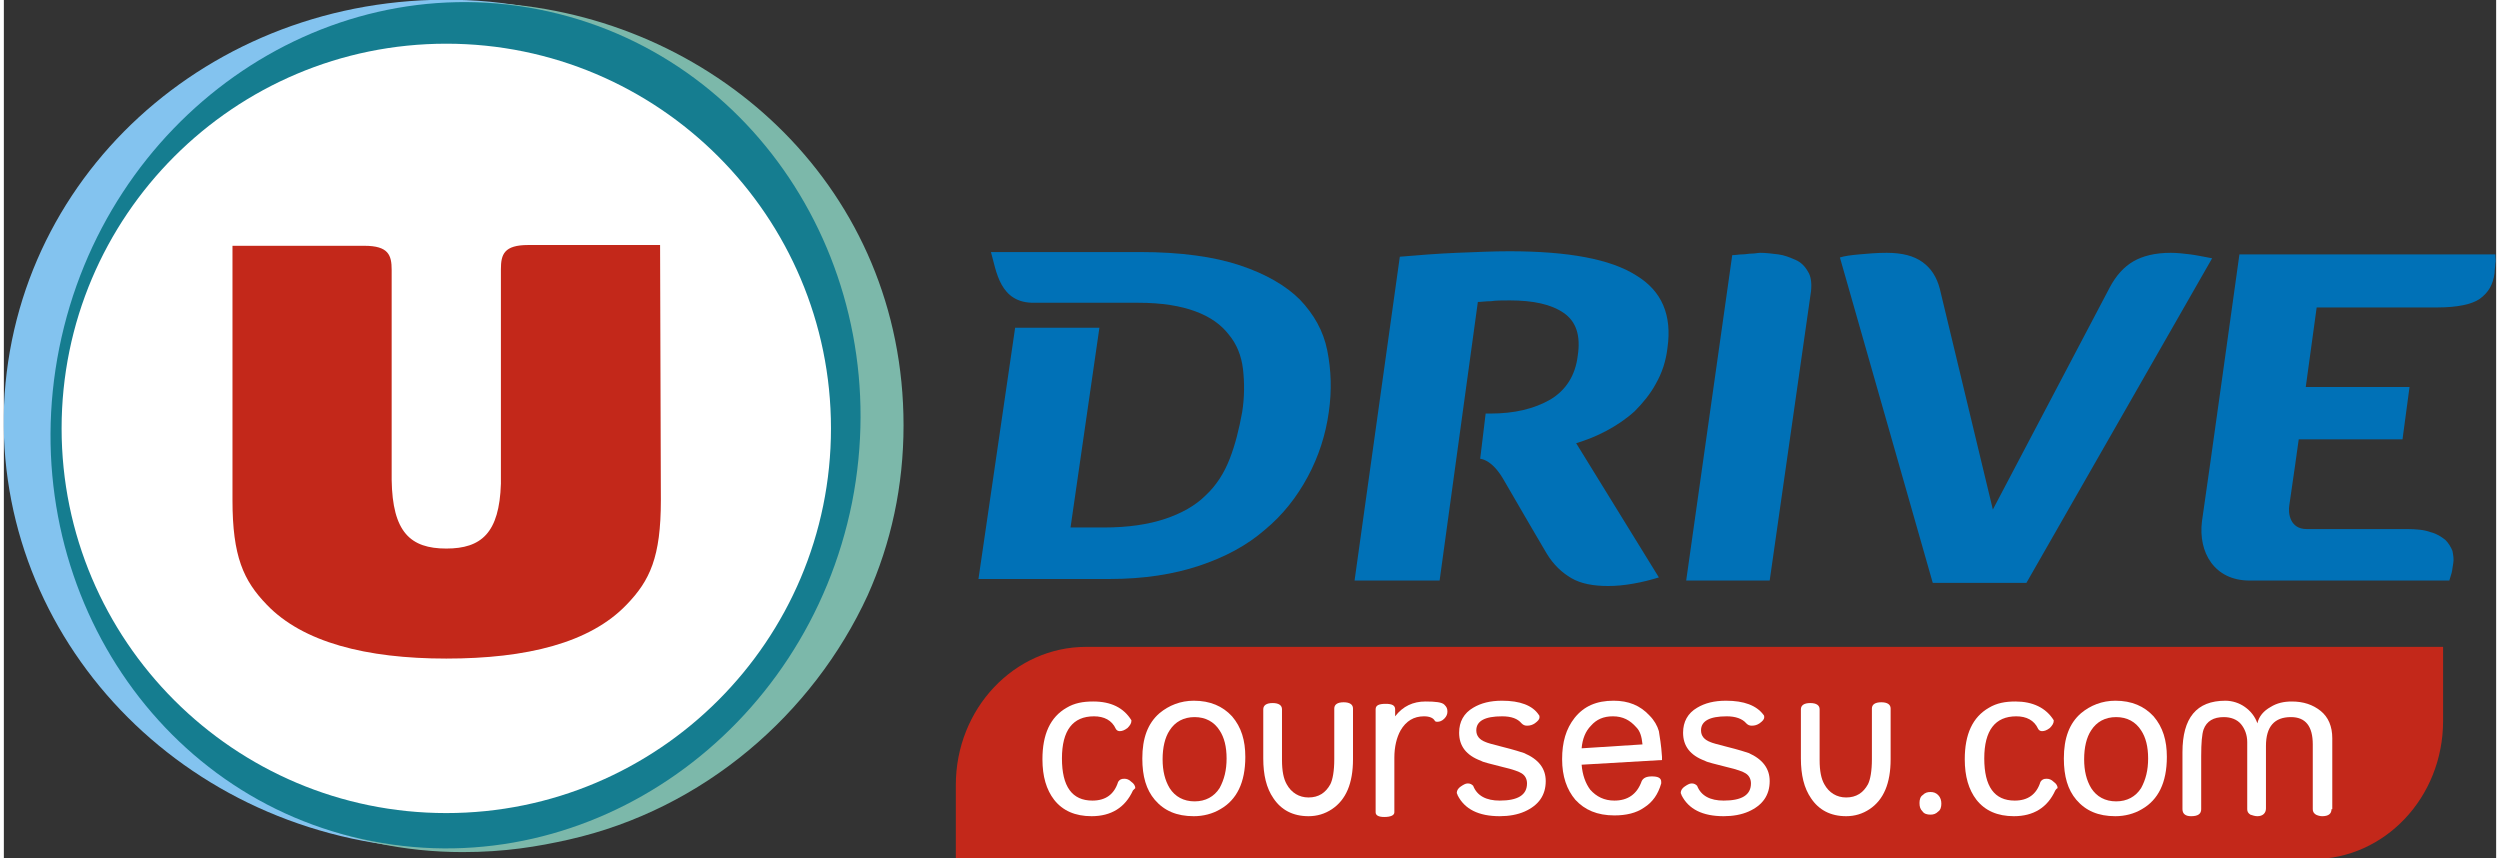 <?xml version="1.0" encoding="utf-8"?>
<!-- Generator: Adobe Illustrator 27.0.1, SVG Export Plug-In . SVG Version: 6.00 Build 0)  -->
<svg version="1.1" id="Calque_1" xmlns="http://www.w3.org/2000/svg" xmlns:xlink="http://www.w3.org/1999/xlink" x="0px" y="0px" viewBox="0 0 319.4 110" style="enable-background:new 0 0 319.4 110;" xml:space="preserve" width="300" height="103">
<rect x="0" y="0" width="319.4" height="110" fill="#333333" stroke="none"/>
<style type="text/css">
	.st0{fill:#0071B7;}
	.st1{fill:#C3281A;}
	.st2{fill:#FFFFFF;}
	.st3{fill:#83C3EF;}
	.st4{fill:#7CB8AA;}
	.st5{fill:#157D90;}
</style>
<g>
	<path class="st0" d="M126.5,32.3h19.1c5.2,0,9.5,0.6,12.8,1.7c3.3,1.1,5.9,2.6,7.7,4.4c1.8,1.9,3,4,3.5,6.5
		c0.5,2.5,0.6,5.1,0.2,7.9c-0.4,2.9-1.3,5.7-2.7,8.3c-1.4,2.6-3.2,4.9-5.5,6.8c-2.3,2-5.1,3.5-8.4,4.6c-3.3,1.1-7.1,1.7-11.5,1.7
		h-16.8l4.7-32.2l10.8,0l-3.7,25.6h4.3c3.1,0,5.7-0.4,7.8-1.1c2.1-0.7,3.9-1.7,5.2-3c1.4-1.3,2.4-2.9,3.1-4.7c0.7-1.8,1.2-3.8,1.6-6
		c0.3-1.9,0.3-3.8,0.1-5.5c-0.2-1.7-0.8-3.2-1.8-4.4c-1-1.3-2.4-2.3-4.3-3c-1.9-0.7-4.3-1.1-7.3-1.1c-1.5,0-11.6,0-13.3,0
		C127.6,38.9,127.2,34.7,126.5,32.3"/>
	<path class="st0" d="M184,74.4h-10.9l5.8-41.5c2.4-0.2,4.8-0.4,7.3-0.5c2.5-0.1,4.7-0.2,6.7-0.2c7.6,0,13,1,16.3,3.1
		c3.3,2,4.6,5.1,4,9.3c-0.2,1.7-0.7,3.2-1.5,4.6c-0.7,1.3-1.7,2.5-2.7,3.5c-1.1,1-2.3,1.8-3.6,2.5c-1.3,0.7-2.6,1.2-3.9,1.6
		l10.6,17.2c-1,0.3-2.1,0.6-3.3,0.8c-1.1,0.2-2.2,0.3-3.2,0.3c-1.9,0-3.5-0.3-4.7-1c-1.2-0.7-2.3-1.7-3.2-3.2c0,0-4-6.8-5.6-9.6
		c-1.5-2.5-2.9-2.5-2.9-2.5l0.7-5.8l0.6,0c3.1,0,5.6-0.6,7.7-1.8c2-1.2,3.2-3.1,3.5-5.6c0.4-2.6-0.2-4.4-1.8-5.5
		c-1.6-1.1-3.9-1.6-6.9-1.6c-0.9,0-1.8,0-2.4,0.1c-0.7,0-1.3,0.1-1.7,0.1L184,74.4"/>
	<path class="st0" d="M226.3,74.4h-10.7l5.9-41.7c0.4,0,0.9-0.1,1.3-0.1c0.4,0,0.8-0.1,1.2-0.1c0.4,0,0.8-0.1,1.1-0.1
		c0.7,0,1.5,0.1,2.3,0.2c0.8,0.1,1.5,0.4,2.2,0.7c0.7,0.3,1.2,0.8,1.6,1.5c0.4,0.6,0.5,1.5,0.4,2.5L226.3,74.4"/>
	<path class="st0" d="M259.2,74.7h-12L235.3,33c0.6-0.2,1.4-0.3,2.5-0.4c1.1-0.1,2.2-0.2,3.5-0.2c2,0,3.5,0.4,4.6,1.2
		c1.1,0.8,1.8,1.9,2.2,3.4l6.8,28.3l15-28.5c0.8-1.5,1.8-2.6,3-3.3c1.2-0.7,2.8-1.1,4.8-1.1c0.8,0,1.7,0.1,2.5,0.2
		c0.8,0.1,1.7,0.3,2.8,0.5L259.2,74.7"/>
	<path class="st0" d="M307.9,67.8c1.3,0,2.3,0.1,3.1,0.4c0.8,0.2,1.4,0.6,1.9,1c0.4,0.4,0.7,0.9,0.9,1.4c0.1,0.5,0.2,1.1,0.1,1.6
		c-0.1,0.5-0.1,0.8-0.2,1.2c-0.1,0.3-0.2,0.7-0.3,1c0,0-22.3,0-25.6,0c-4.5,0-6.6-3.6-6.1-7.6c0.6-4,4.8-34.2,4.8-34.2h32.8
		c0,0.5,0.1,0.8,0,1.2c0,0.3-0.1,0.7-0.1,1.2c-0.2,1.5-0.8,2.5-1.9,3.3c-1,0.7-2.9,1.1-5.4,1.1h-15.5L295,49.6h13.3l-0.9,6.7h-13.3
		c0,0-0.9,6.5-1.2,8.4c-0.2,1.1,0.1,3.1,2.2,3.1C297.2,67.8,307.9,67.8,307.9,67.8"/>
	<path class="st1" d="M138.7,82.9c-9.2,0-16.7,7.9-16.7,17.7c0,0,0,9.5,0,9.5h173.9c9.2,0,16.7-7.9,16.7-17.7c0,0,0-9.5,0-9.5H138.7
		"/>
	<path class="st2" d="M144.7,101.3c-1,2.2-2.8,3.3-5.3,3.3c-2.1,0-3.7-0.7-4.8-2.1c-1-1.3-1.5-3-1.5-5.2c0-3.2,1-5.4,3.1-6.6
		c1-0.6,2.1-0.8,3.4-0.8c2.3,0,3.9,0.8,4.9,2.4c0,0,0,0.1,0,0.1c0,0.3-0.2,0.6-0.5,0.9c-0.4,0.3-0.7,0.4-1,0.4
		c-0.2,0-0.4-0.1-0.5-0.3c-0.5-1.1-1.5-1.6-2.8-1.6c-2.7,0-4.1,1.8-4.1,5.4c0,3.6,1.3,5.4,3.9,5.4c1.7,0,2.8-0.8,3.3-2.4
		c0.2-0.3,0.4-0.4,0.8-0.4c0.3,0,0.6,0.1,0.9,0.4c0.3,0.2,0.5,0.5,0.5,0.8C144.9,101.1,144.8,101.2,144.7,101.3"/>
	<path class="st2" d="M159.1,97c0,3.3-1.1,5.5-3.2,6.7c-1,0.6-2.2,0.9-3.4,0.9c-2.2,0-3.8-0.7-5-2.1c-1.1-1.3-1.6-3-1.6-5.3
		c0-2.6,0.7-4.5,2.2-5.8c1.2-1,2.7-1.6,4.4-1.6c2.1,0,3.7,0.7,4.9,2C158.6,93.2,159.1,94.9,159.1,97 M156.7,97.2
		c0-1.5-0.3-2.7-0.9-3.6c-0.7-1.1-1.8-1.7-3.2-1.7c-1.4,0-2.5,0.6-3.2,1.7c-0.6,0.9-0.9,2.2-0.9,3.7c0,1.5,0.3,2.7,0.9,3.7
		c0.7,1.1,1.8,1.7,3.2,1.7c1.4,0,2.5-0.6,3.2-1.7C156.4,99.9,156.7,98.7,156.7,97.2z"/>
	<path class="st2" d="M172.9,97.3c0,3.1-0.9,5.2-2.7,6.4c-0.9,0.6-1.9,0.9-3,0.9c-2,0-3.5-0.8-4.5-2.3c-0.9-1.3-1.3-3-1.3-5.1v0
		v-6.3c0-0.5,0.4-0.8,1.2-0.8c0.8,0,1.2,0.3,1.2,0.8v6.5c0,1.4,0.2,2.4,0.6,3.1c0.6,1.1,1.6,1.7,2.8,1.7c1.3,0,2.2-0.6,2.8-1.7
		c0.3-0.6,0.5-1.7,0.5-3.2v-6.5c0-0.5,0.4-0.8,1.2-0.8c0.8,0,1.2,0.3,1.2,0.8V97.3"/>
	<path class="st2" d="M184.6,90.3c0.3,0.3,0.4,0.5,0.4,0.9c0,0.3-0.1,0.6-0.4,0.9c-0.3,0.3-0.6,0.4-0.9,0.4c-0.1,0-0.2,0-0.3-0.1
		c-0.2-0.4-0.7-0.6-1.4-0.6c-1.3,0-2.3,0.6-3,1.8c-0.5,0.9-0.8,2.1-0.8,3.5c0,0.1,0,0.2,0,0.4c0,0.2,0,0.3,0,0.4v6.2
		c0,0.4-0.5,0.6-1.3,0.6c-0.7,0-1.1-0.2-1.1-0.6V91.4c0-0.2,0-0.4,0-0.4v-0.1c0-0.5,0.4-0.7,1.3-0.7c0.8,0,1.2,0.2,1.2,0.7v0.9
		c1-1.3,2.3-1.9,3.9-1.9C183.5,89.9,184.3,90,184.6,90.3"/>
	<path class="st2" d="M197.6,100.1c0,1.8-0.9,3.1-2.7,3.9c-0.9,0.4-2,0.6-3.2,0.6c-2.7,0-4.5-0.9-5.4-2.7c0-0.1-0.1-0.2-0.1-0.3
		c0-0.3,0.2-0.6,0.5-0.8c0.3-0.2,0.6-0.4,0.9-0.4c0.3,0,0.5,0.1,0.7,0.3c0.5,1.3,1.7,1.9,3.4,1.9c2.3,0,3.5-0.7,3.5-2.2
		c0-0.5-0.2-1-0.7-1.3c-0.3-0.2-1.1-0.5-2.4-0.8c-1.5-0.4-2.5-0.6-2.8-0.8c-1.9-0.7-2.8-1.9-2.8-3.6c0-1.4,0.6-2.5,1.8-3.2
		c1-0.6,2.2-0.9,3.7-0.9c2.3,0,3.9,0.6,4.7,1.8l0,0c0.1,0.1,0.1,0.2,0.1,0.3c0,0.3-0.2,0.5-0.6,0.8c-0.3,0.2-0.6,0.3-1,0.3
		c-0.3,0-0.5-0.1-0.7-0.3c-0.5-0.6-1.3-0.9-2.5-0.9c-2.2,0-3.3,0.6-3.3,1.8c0,0.7,0.4,1.2,1.2,1.5c0.2,0.1,0.9,0.3,2.1,0.6
		c1.6,0.4,2.5,0.7,2.8,0.8C196.7,97.3,197.6,98.5,197.6,100.1"/>
	<path class="st2" d="M212.5,97c0,0,0,0.1,0,0.2c0,0.1,0,0.2,0,0.2L202.2,98c0.1,1.3,0.5,2.4,1.1,3.2c0.8,0.9,1.8,1.4,3.1,1.4
		c1.7,0,2.9-0.8,3.5-2.5c0.2-0.4,0.6-0.6,1.3-0.6c0.8,0,1.2,0.2,1.2,0.7c0,0.1,0,0.1,0,0.2c-0.4,1.4-1.1,2.4-2.2,3.1
		c-1,0.7-2.3,1-3.8,1c-2.2,0-3.8-0.7-5-2c-1.1-1.3-1.7-3-1.7-5.2c0-2.2,0.5-3.9,1.6-5.3c1.2-1.5,2.8-2.2,5-2.2
		c1.9,0,3.4,0.6,4.6,1.9c0.6,0.6,1,1.3,1.2,2C212.2,94.4,212.4,95.4,212.5,97 M210,95.4c-0.1-1-0.3-1.7-0.8-2.2
		c-0.8-0.9-1.7-1.4-3-1.4c-1.2,0-2.1,0.4-2.8,1.2c-0.7,0.7-1.1,1.7-1.2,2.9L210,95.4z"/>
	<path class="st2" d="M226.3,100.1c0,1.8-0.9,3.1-2.7,3.9c-0.9,0.4-2,0.6-3.2,0.6c-2.7,0-4.5-0.9-5.4-2.7c0-0.1-0.1-0.2-0.1-0.3
		c0-0.3,0.2-0.6,0.5-0.8c0.3-0.2,0.6-0.4,0.9-0.4c0.3,0,0.5,0.1,0.7,0.3c0.5,1.3,1.7,1.9,3.4,1.9c2.3,0,3.5-0.7,3.5-2.2
		c0-0.5-0.2-1-0.7-1.3c-0.3-0.2-1.1-0.5-2.4-0.8c-1.5-0.4-2.5-0.6-2.8-0.8c-1.9-0.7-2.8-1.9-2.8-3.6c0-1.4,0.6-2.5,1.8-3.2
		c1-0.6,2.2-0.9,3.7-0.9c2.3,0,3.9,0.6,4.8,1.8l0,0c0.1,0.1,0.1,0.2,0.1,0.3c0,0.3-0.2,0.5-0.6,0.8c-0.3,0.2-0.6,0.3-1,0.3
		c-0.3,0-0.5-0.1-0.7-0.3c-0.5-0.6-1.4-0.9-2.5-0.9c-2.2,0-3.3,0.6-3.3,1.8c0,0.7,0.4,1.2,1.2,1.5c0.2,0.1,0.9,0.3,2.1,0.6
		c1.6,0.4,2.5,0.7,2.8,0.8C225.4,97.3,226.3,98.5,226.3,100.1"/>
	<path class="st2" d="M241.8,97.3c0,3.1-0.9,5.2-2.7,6.4c-0.9,0.6-1.9,0.9-3,0.9c-2,0-3.5-0.8-4.5-2.3c-0.9-1.3-1.3-3-1.3-5.1v0
		v-6.3c0-0.5,0.4-0.8,1.2-0.8c0.8,0,1.2,0.3,1.2,0.8v6.5c0,1.4,0.2,2.4,0.6,3.1c0.6,1.1,1.6,1.7,2.8,1.7c1.3,0,2.2-0.6,2.8-1.7
		c0.3-0.6,0.5-1.7,0.5-3.2v-6.5c0-0.5,0.4-0.8,1.2-0.8c0.8,0,1.2,0.3,1.2,0.8V97.3"/>
	<path class="st2" d="M248.3,103c0,0.4-0.1,0.8-0.4,1c-0.3,0.3-0.6,0.4-1,0.4c-0.4,0-0.8-0.1-1-0.4c-0.3-0.3-0.4-0.6-0.4-1.1
		c0-0.4,0.1-0.8,0.4-1c0.3-0.3,0.6-0.4,1-0.4c0.4,0,0.7,0.1,1,0.4C248.2,102.2,248.3,102.6,248.3,103"/>
	<path class="st2" d="M262.9,101.3c-1,2.2-2.8,3.3-5.3,3.3c-2.1,0-3.7-0.7-4.8-2.1c-1-1.3-1.5-3-1.5-5.2c0-3.2,1-5.4,3.1-6.6
		c1-0.6,2.1-0.8,3.4-0.8c2.2,0,3.9,0.8,4.9,2.4c0,0,0,0.1,0,0.1c0,0.3-0.2,0.6-0.5,0.9c-0.4,0.3-0.7,0.4-1,0.4
		c-0.2,0-0.4-0.1-0.5-0.3c-0.5-1.1-1.5-1.6-2.8-1.6c-2.7,0-4.1,1.8-4.1,5.4c0,3.6,1.3,5.4,3.9,5.4c1.7,0,2.8-0.8,3.3-2.4
		c0.2-0.3,0.4-0.4,0.8-0.4c0.3,0,0.6,0.1,0.9,0.4c0.3,0.2,0.5,0.5,0.5,0.8C263,101.1,263,101.2,262.9,101.3"/>
	<path class="st2" d="M277.2,97c0,3.3-1.1,5.5-3.2,6.7c-1,0.6-2.2,0.9-3.4,0.9c-2.2,0-3.8-0.7-5-2.1c-1.1-1.3-1.6-3-1.6-5.3
		c0-2.6,0.7-4.5,2.2-5.8c1.2-1,2.7-1.6,4.4-1.6c2.1,0,3.7,0.7,4.9,2C276.7,93.2,277.2,94.9,277.2,97 M274.8,97.2
		c0-1.5-0.3-2.7-0.9-3.6c-0.7-1.1-1.8-1.7-3.2-1.7c-1.4,0-2.5,0.6-3.2,1.7c-0.6,0.9-0.9,2.2-0.9,3.7c0,1.5,0.3,2.7,0.9,3.7
		c0.7,1.1,1.8,1.7,3.2,1.7c1.4,0,2.5-0.6,3.2-1.7C274.5,99.9,274.8,98.7,274.8,97.2z"/>
	<path class="st2" d="M298.3,103.7c0,0.6-0.4,0.9-1.2,0.9c-0.3,0-0.6-0.1-0.8-0.2c-0.3-0.2-0.4-0.4-0.4-0.7v-8.3
		c0-2.3-0.9-3.5-2.8-3.5c-2.1,0-3.2,1.2-3.2,3.7v8c0,0.6-0.4,1-1.1,1c-0.3,0-0.6-0.1-0.9-0.2c-0.3-0.2-0.4-0.4-0.4-0.7v-8.6
		c0-0.9-0.3-1.7-0.8-2.3c-0.5-0.6-1.3-0.9-2.2-0.9c-1.3,0-2.2,0.5-2.6,1.6c-0.2,0.6-0.3,1.7-0.3,3.4v6.8c0,0.6-0.4,0.9-1.3,0.9
		c-0.7,0-1.1-0.3-1.1-0.9v-7.3c0-4.4,1.8-6.6,5.5-6.6c0.9,0,1.8,0.3,2.5,0.8c0.7,0.5,1.3,1.2,1.6,2.1c0.2-0.9,0.8-1.6,1.7-2.1
		c0.8-0.5,1.7-0.7,2.7-0.7c1.5,0,2.7,0.4,3.7,1.2c1,0.8,1.5,2,1.5,3.5V103.7"/>
	<path class="st3" d="M114.6,58.4c-2.1,30-29.5,52.5-61.3,50.3C21.5,106.5-1.9,80.4,0.1,50.5C2.2,20.5,29-2,60.8,0.1
		C92.4,2.3,116.6,30.2,114.6,58.4"/>
	<path class="st4" d="M64.3,0.5c-1.5-0.1-2.3-0.2-3.8-0.2C30.9,0.3,7,25,7,54.5c0,29.9,21.6,54.7,51.8,54.7c5.4,0,9.6-0.7,13.6-1.6
		c17.3-3.9,31.3-16.1,38.3-31.3c3-6.7,4.6-14,4.6-21.8C115.3,24.4,91.7,2.8,64.3,0.5"/>
	<path class="st5" d="M7.1,44.6c-5.9,29.5,12.1,57.8,40.1,63.2c28,5.5,55.6-14,61.5-43.4C114.5,35,96.6,6.7,68.5,1.2
		C40.5-4.3,13,15.2,7.1,44.6"/>
	<path class="st2" d="M56.7,104.2c-27.2,0-49.3-22.1-49.3-49.3c0-27.2,22.1-49.3,49.3-49.3c27.2,0,49.3,22.1,49.3,49.3
		C106,82.1,83.9,104.2,56.7,104.2"/>
	<path class="st1" d="M84.1,31.4l-16.9,0c-3.1,0-3.5,1.2-3.5,3.1l0,27.5c-0.2,6.3-2.5,8.3-7,8.3c-4.6,0-6.9-2.1-7-8.8
		c0-3.7,0-26.9,0-26.9c0-1.9-0.4-3.1-3.5-3.1l-16.9,0v32.6c0,7.2,1.4,10.3,4.4,13.4c4.6,4.8,12.7,6.9,23,6.9c10.3,0,18.4-2,23.1-6.9
		c3-3.1,4.4-6.1,4.4-13.4L84.1,31.4z"/>
</g>
</svg>
